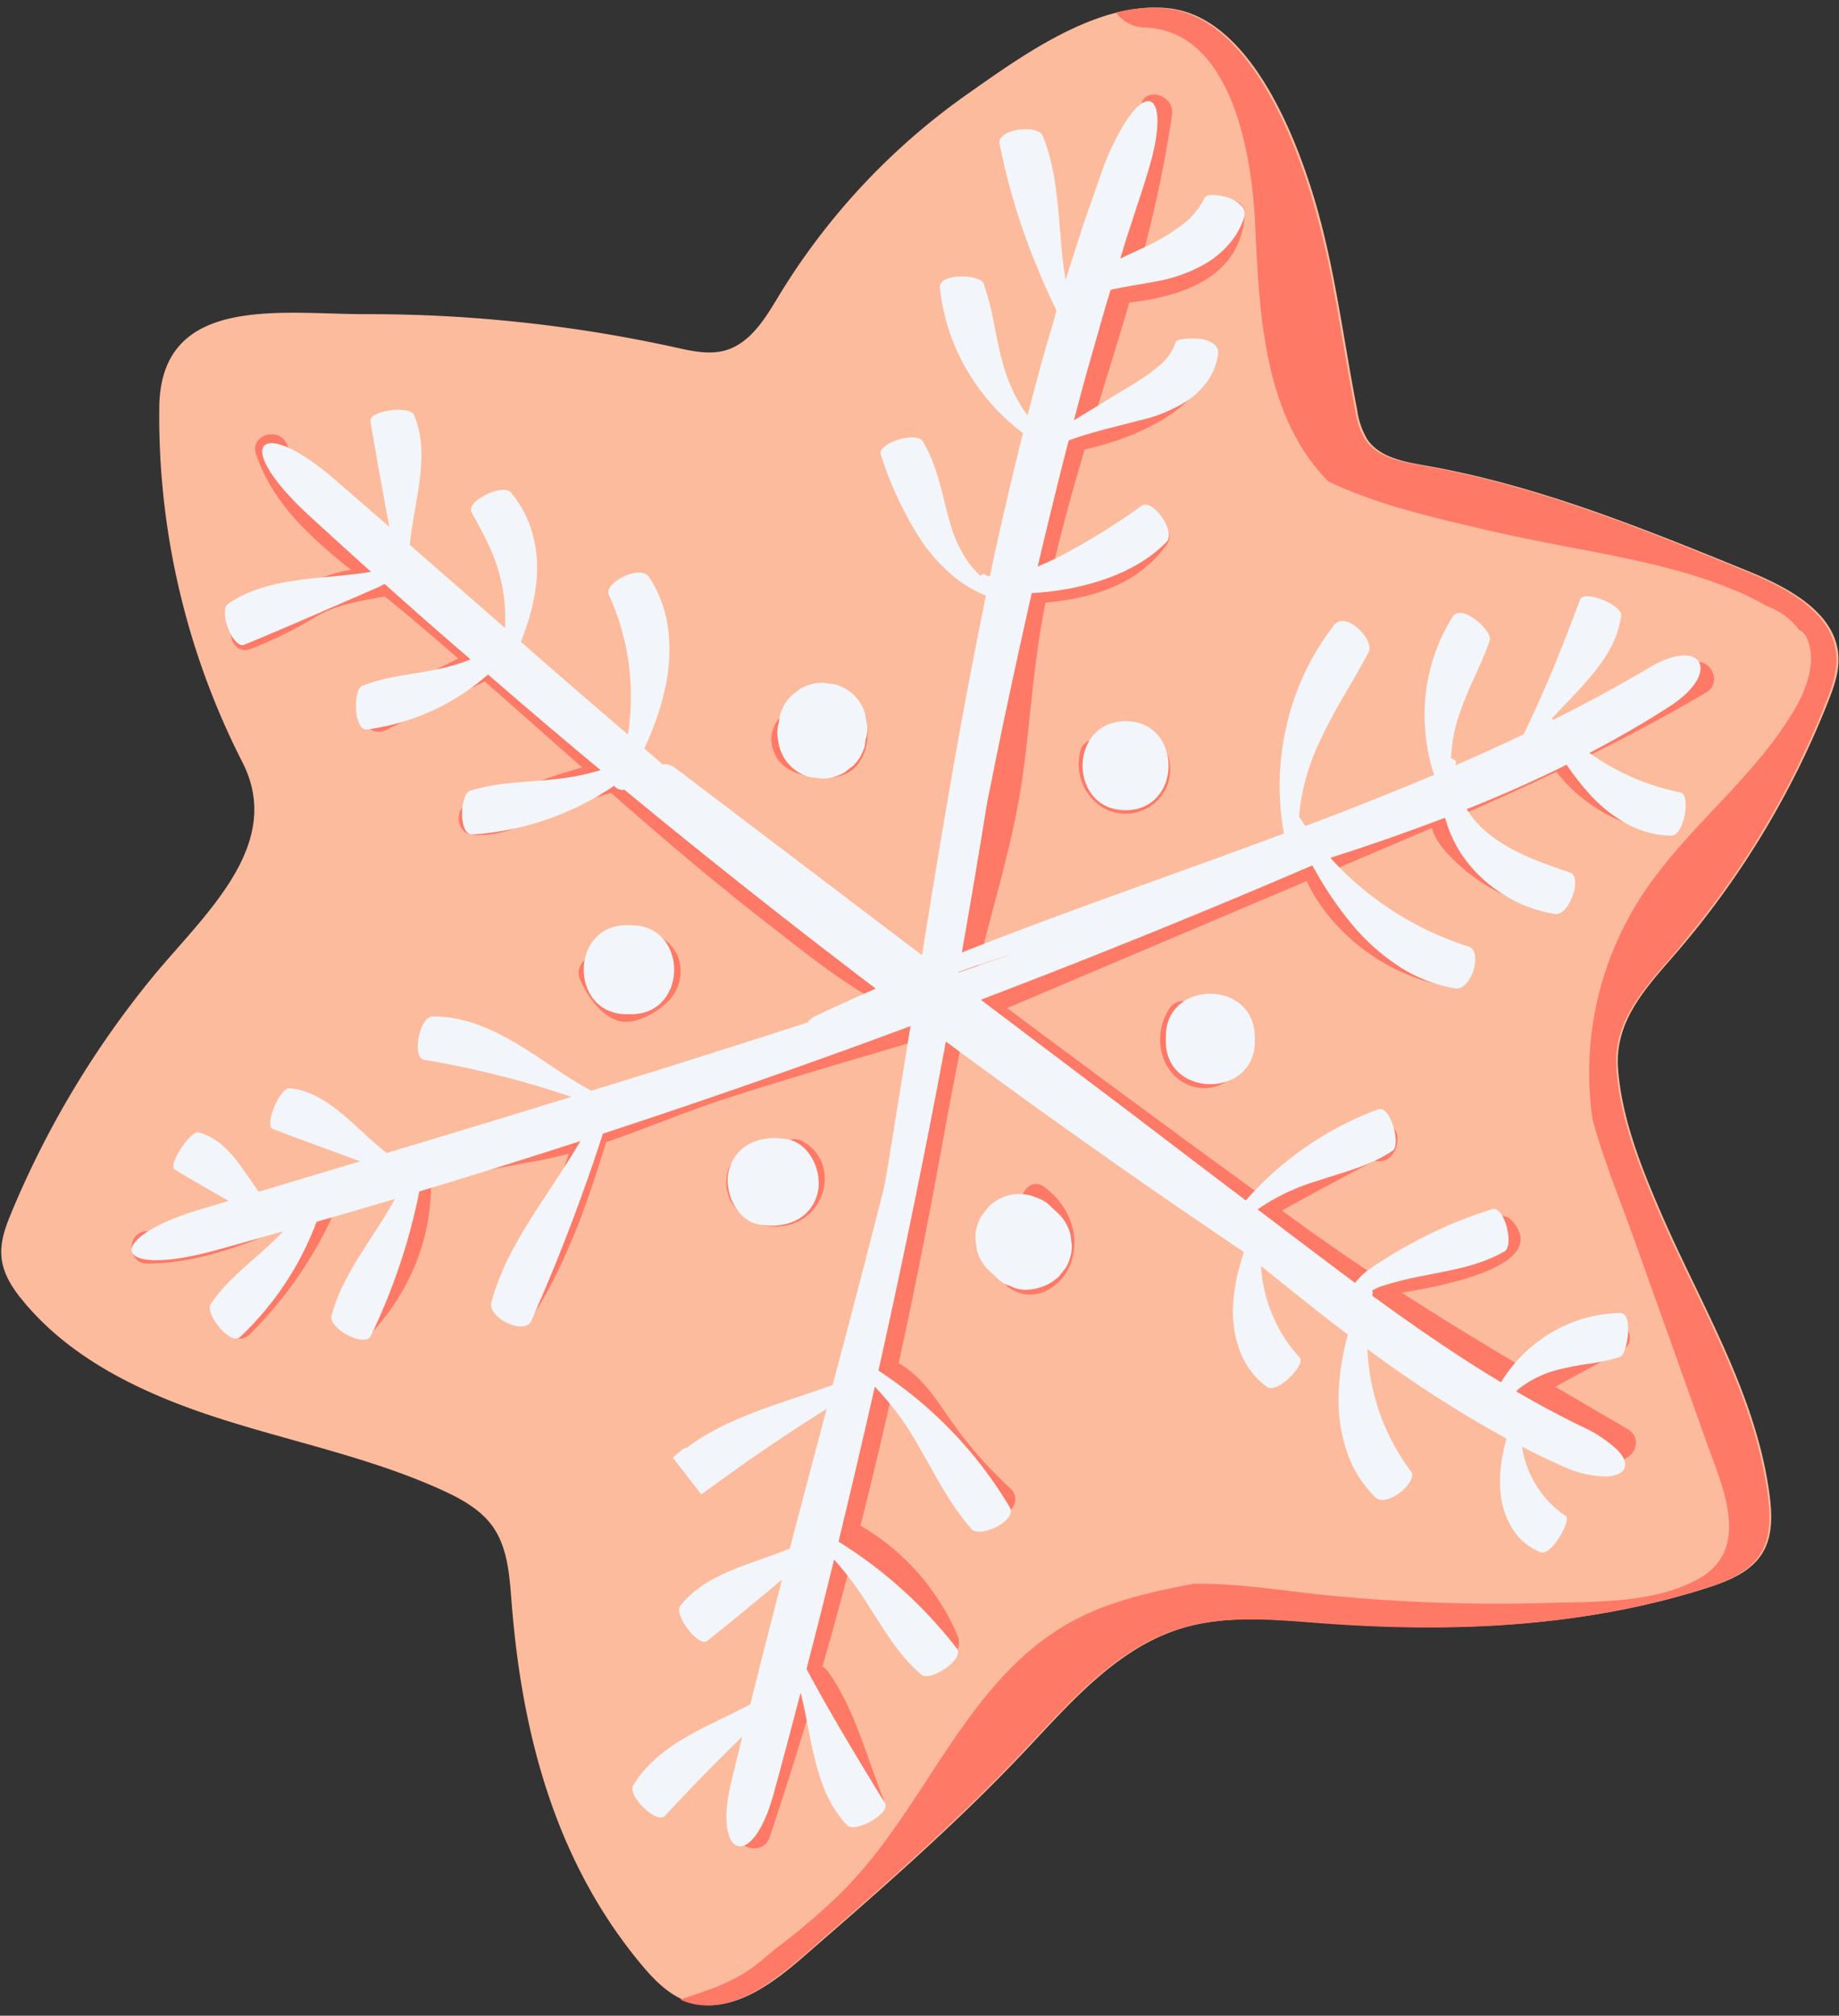 <?xml version="1.0" encoding="UTF-8"?><svg xmlns="http://www.w3.org/2000/svg" xmlns:xlink="http://www.w3.org/1999/xlink" data-name="Layer 1" height="373.6" preserveAspectRatio="xMidYMid meet" version="1.0" viewBox="-0.2 -1.4 340.8 373.6" width="340.8" zoomAndPan="magnify"><rect x="-0.2" y="-1.4" width="340.8" height="373.6" fill="#333333" stroke="none"/><g id="change1_1"><path d="M29.32,74C29.61,53,52,56.85,67.71,56.83A264.63,264.63,0,0,1,125,63c3,.67,6.21,1.39,9.19.55,4.7-1.34,7.46-6,10-10.22A125.27,125.27,0,0,1,179.13,16C189.31,8.85,203.33-1.37,216.52.15,230.76,1.8,239.13,21.89,242.93,34c4.15,13.21,5.73,27.05,8.39,40.63a14.45,14.45,0,0,0,1.9,5.46c2.29,3.29,6.73,4.1,10.69,4.79,20.76,3.63,40.45,11.66,60,19.63,7.49,3.07,16.19,7.74,16.59,15.82.14,2.84-.85,5.61-1.89,8.25a162.88,162.88,0,0,1-27.24,45.55c-5.86,6.91-12.4,13.13-11.71,22.55.67,9.13,4.27,18.18,7.86,26.5,7.42,17.22,17.77,33.71,20.23,52.63.46,3.59.57,7.47-1.3,10.57-2.14,3.57-6.34,5.26-10.3,6.53-22.62,7.24-46.84,8.27-70.53,6.54-9.1-.67-18.48-1.7-27.18,1.06-11.76,3.73-20.26,13.67-28.72,22.65-12.8,13.57-26.89,25.85-41,38.09-6,5.26-13.7,10.88-21.3,8.38-3.52-1.16-6.26-3.92-8.64-6.76-16.13-19.28-22.29-43.05-24.18-67.39-.39-4.92-.71-10.15-3.62-14.13-2.22-3-5.65-4.91-9.06-6.48-13.11-6-27.42-8.89-41.17-13.28S13.24,250.87,4.07,239.72c-2-2.39-3.75-5.12-4-8.2-.26-2.85.79-5.64,1.89-8.28A174.68,174.68,0,0,1,28,179.79c9.42-11.51,24.64-24.46,16.72-39.92A141,141,0,0,1,29.32,74Z" fill="#fdbb9d"/></g><g id="change2_1"><path d="M198.5,231.94c-1.33,4.95-6.89,8.63-11.61,5.38-3.16-2.18-.16-7.38,3-5.18,2,1.4,3-1.74,3-3.33a6.45,6.45,0,0,0-2.51-5c-3.06-2.29-.07-7.5,3-5.18C197.54,221.73,199.89,226.77,198.5,231.94ZM313,121.73c-20.45,12.16-42.34,21.49-64.2,30.76l-67.87,28.77a3.29,3.29,0,0,0-.59-.34c2.38-10.54,5.65-20.89,7.78-31.48,2.08-10.33,2.54-20.88,4.08-31.29.38-2.63.84-5.25,1.34-7.86,8.75-.81,17-3.25,22.41-10.66,2.3-3.11-2.91-6.11-5.18-3-3.77,5.13-9.88,6.86-15.92,7.56,1.23-5.47,2.67-10.89,4.21-16.27.57-2,1.16-4,1.75-6,9.13-2.11,20.66-6.76,23.73-16.27,1.18-3.69-4.61-5.27-5.79-1.6-1.89,5.87-9.48,9.26-15.9,11.14,2.09-6.83,4.23-13.65,6.23-20.5,9.81-1.17,20.5-4.6,21.39-16.11.3-3.85-5.7-3.83-6,0-.54,6.91-7.47,9.05-13.63,9.91A227.66,227.66,0,0,0,217,19.88c.54-3.78-5.24-5.41-5.78-1.6a241.86,241.86,0,0,1-7.1,31.88,3.42,3.42,0,0,0-.66,2.3c-2.52,8.67-5.27,17.29-7.88,25.93a308.64,308.64,0,0,0-7.8,30.07c-2,10.17-2.71,20.46-4,30.72-1.47,11.23-4.82,22-7.52,33-.88,3.55-1.68,7.12-2.46,10.7-11.59-4-21.74-12.76-31.09-20.18-9.06-7.19-17.82-14.74-26.5-22.37a2.71,2.71,0,0,0-1-.83l-4-3.56c-5.33-4.71-10.64-9.44-16-14.13a3.53,3.53,0,0,0,.12-1.58c-.3-2.3-2.3-3.68-4.51-2.59l-.26.12q-5.24-4.55-10.53-9c-9.36-7.82-22.89-15.45-27-27.6-1.23-3.64-7-2.07-5.79,1.6,3.11,9.19,10.2,15.54,17.6,21.45a29.28,29.28,0,0,0-7,2.1c-4.52,2.14-8.44,5-13.2,6.79-3.59,1.33-2,7.13,1.59,5.79a76.19,76.19,0,0,0,12.15-6c3.91-2.3,8.32-2.91,12.72-3.74.63.5,1.25,1,1.86,1.51,4,3.27,7.88,6.62,11.77,10l-16.37,8.06c-3.47,1.7-.43,6.88,3,5.18l18.26-9c5.8,5.07,11.55,10.19,17.32,15.29l.74.66c-2.44.69-4.87,1.4-7.23,2.28-4.49,1.68-7.65,4.38-12.75,4.24-3.87-.1-3.86,5.9,0,6,4.76.13,8.25-1.3,12.36-3.48s8.62-3.11,13-4.31c9.23,8.1,18.57,16.08,28.26,23.64,7.74,6,15.84,12.73,24.88,17-10.77,3.22-21.57,6.37-32.28,9.78-6.76,2.15-13.26,4.93-19.88,7.34,0-3.06-4.91-4.12-5.91-.73-.29,1-.59,2-.89,3-2.46.74-5,1.39-7.51,1.89-7.5,1.47-14.94,2.83-22.32,4.55a3,3,0,0,0-.59.05,4.11,4.11,0,0,0-1,.33c-4,1-8,2-12,3.31-1.67.54-3.35,1.15-5,1.79a2.42,2.42,0,0,0-.72.27c-10.08,3.9-20.26,8.94-31,9-3.86,0-3.87,6,0,6,9.43,0,18.07-3.59,26.72-7a70,70,0,0,1-11.9,15.78c-2.74,2.73,1.5,7,4.24,4.25A74.89,74.89,0,0,0,62,222.71c3.79-1.3,7.61-2.42,11.44-3.44a27.09,27.09,0,0,1-.08,3.36A34.42,34.42,0,0,1,64.6,241.2c-2.58,2.86,1.65,7.12,4.24,4.24a41.94,41.94,0,0,0,8.42-13.72,38.76,38.76,0,0,0,2-7.89c.19-1.34.33-2.69.39-4l0-1.63c0-.17,0-.32.06-.47,6.53-1.53,13.13-2.81,19.79-4,1.93-.35,3.82-.8,5.69-1.29-2.93,9.21-6.34,18.23-11.46,26.53-2,3.29,3.15,6.31,5.18,3,6.07-9.84,9.87-20.68,13.21-31.67,7.23-2.45,14.23-5.47,21.59-7.88,12.53-4.09,25.24-7.68,37.86-11.48a4.24,4.24,0,0,0,.57-.24c-.89,4.42-1.75,8.86-2.57,13.29-3.91,21-7.72,42-12.68,62.78q-8.53,35.8-20.24,70.74c-1.23,3.67,4.57,5.25,5.78,1.6q4.07-12.15,7.68-24.38c3.18,5.74,5.11,12.54,7.46,18.49,1.41,3.55,7.21,2,5.79-1.6-3-7.58-5.29-16.44-10.06-23.13a3,3,0,0,0-1.08-1q2.86-10,5.47-20.05a38.14,38.14,0,0,1,14.39,17.33c1.5,3.54,6.67.49,5.18-3a43.23,43.23,0,0,0-18-20.41q3-11.85,5.68-23.79c3.46,2.79,5.57,7.09,8.23,10.58a82.72,82.72,0,0,0,9.61,10.54c2.83,2.63,7.08-1.6,4.24-4.24a78.15,78.15,0,0,1-11.31-13c-2.57-3.74-4.9-7.31-8.76-9.85a3.05,3.05,0,0,0-.62-.32q4.16-19,7.64-38.2c1.4-7.64,2.81-15.29,4.37-22.9a3,3,0,0,0,2.53-1.49c18.69,14.08,37.59,27.88,56.51,41.65,19.55,14.22,40.29,26.13,61.11,38.36,3.34,2,6.36-3.23,3-5.18l-13.46-7.9,12.33-6.7c3.39-1.85.37-7-3-5.18L284,251a2.73,2.73,0,0,0-1.3,1.43c-7.8-4.63-15.54-9.34-23.15-14.25,6.75-1.07,27.75-4.84,20.56-13.2-2.14-2.49-5.51.22-4.92,2.88-1.47.71-8.47,2.63-8.94,2.76a91.39,91.39,0,0,1-9.58,2,2.37,2.37,0,0,0-2.16,2.32c-4.75-3.15-9.45-6.38-14.09-9.75l-3.06-2.23q8.52-4.69,17.14-9.23a3.1,3.1,0,0,0,3.36-1.18,4.71,4.71,0,0,0,.91-2.89c.14-2.38-2.63-3.58-4.52-2.59q-10.15,5.32-20.2,10.86a2.64,2.64,0,0,0-1.36,1.62q-23.23-16.91-46.25-34.11l55.5-23.53c4.51,9.59,14.58,17.21,25,19.25,3.77.74,5.39-5,1.6-5.79a31,31,0,0,1-21.05-15.79l4.38-1.86q6.66-2.82,13.3-5.68c.57,2.57,3,5,4.79,6.66a33.18,33.18,0,0,0,11.57,7c3.63,1.34,5.2-4.46,1.6-5.78a26.14,26.14,0,0,1-7.25-4,27.54,27.54,0,0,1-2.64-2.43,20.89,20.89,0,0,1-1.52-1.73,3.53,3.53,0,0,1-.49-.66,2.47,2.47,0,0,0,.2-1.8c5.64-2.48,11.26-5,16.82-7.66a1.19,1.19,0,0,0,.09.15A29.2,29.2,0,0,0,303.89,152c3.73,1,5.33-4.79,1.59-5.79a23.68,23.68,0,0,1-11.77-7.28c7.57-3.73,15-7.69,22.3-12C319.33,124.94,316.31,119.75,313,121.73ZM134.7,215.54c-2,7.59,6.55,12.59,13,9.45,5.9-2.89,6.92-11.44.89-14.83-3.37-1.9-6.39,3.29-3,5.18,1.79,1,1.32,3.25-.33,4.18-1.82,1-5.48.33-4.74-2.39C141.5,213.4,135.71,211.81,134.7,215.54ZM118.05,181c-1.47.87-2.09,1.16-3.28-.14a13.28,13.28,0,0,1-2.26-3.62c-1.59-3.51-6.76-.46-5.18,3,1.27,2.82,3.59,6.27,6.61,7.42s7-1,9.17-3a7.88,7.88,0,0,0,2.4-8.59c-1.17-3.06-4.15-4.46-7-5.62-3.58-1.45-5.13,4.35-1.6,5.79.85.34,2.33.83,2.82,1.67C120.52,179.29,119.05,180.43,118.05,181Zm98.45,4.52c-2.81,4.31-2.22,10.57,2.29,13.53a7.72,7.72,0,0,0,11.42-3.85,3,3,0,0,0-2.09-3.69,3.06,3.06,0,0,0-3.69,2.1c-.46,1.19-2.23.67-2.85,0-1.37-1.48-.89-3.55.1-5.07C223.78,185.33,218.59,182.32,216.5,185.55ZM200,137.82c-1.74,6.69,4.14,13.42,11.09,11.15a8.21,8.21,0,0,0,1.49-14.87c-3.35-1.93-6.38,3.26-3,5.18a2.16,2.16,0,0,1-.56,4.05c-2.36.59-3.74-1.85-3.2-3.91C206.72,135.68,200.93,134.08,200,137.82Zm-56.64.44a5.88,5.88,0,0,1,2-7.5c3-2.18,5.86,2.52,3.36,4.89l0,0a2.93,2.93,0,0,0,1.09.7,7.73,7.73,0,0,0,3.45.49c1.49-.3,1.52-2.3,1.33-3.58a3.07,3.07,0,0,1,2.09-3.69c1.43-.38,3.45.48,3.69,2.1.4,2.69.36,5.5-1.12,7.9-1.82,2.95-5,3.48-8.23,3.09S144.71,141.29,143.32,138.26Zm5.33-2.63c.06-.11-.06-.1,0,0Zm-.32.31a1.53,1.53,0,0,0,.28-.25A3.53,3.53,0,0,1,148.33,135.94Zm165.41,34.85c1.75-2.18,3.45-4.41,5.08-6.68a162.21,162.21,0,0,0,19.37-35.47c1.05-2.65,2-5.41,1.89-8.25-.4-8.09-9.1-12.76-16.59-15.82-19.5-8-39.2-16-60-19.64-3.95-.69-8.39-1.49-10.68-4.79a14,14,0,0,1-1.9-5.45c-.56-2.88-1.08-5.76-1.58-8.65-.72-4.11-1.4-8.24-2.16-12.34a166.79,166.79,0,0,0-4.65-19.64C238.75,21.94,230.39,1.86,216.15.21a26.74,26.74,0,0,0-9.52.72A6.66,6.66,0,0,0,212,3.69c16.19.66,19.79,23.82,20.38,36.14.8,16.53,1.44,35.67,13.57,48,9.38,4.44,19.68,6.75,29.74,9.09,6.55,1.52,13.13,2.74,19.73,4,8.54,1.69,17.21,3.54,25.29,6.85a45.74,45.74,0,0,1,6.45,3.15l.45.17a12.77,12.77,0,0,1,5.58,4.25,2.73,2.73,0,0,1,1.34,1.26,9.74,9.74,0,0,1,.77,5.66c-.51,3.9-2.57,7.46-4.72,10.68-7.93,11.86-19.68,20.6-27.21,32.75a60,60,0,0,0-8.43,40.46c2.1,7.67,5.21,15.15,7.84,22.54q6.63,18.57,13.24,37.13c3,8.37,8.5,20-1.63,25.52-8.23,4.45-18.91,4.1-27.95,4.36A320.66,320.66,0,0,1,247,294.4c-8.65-.82-17.33-2.38-26-2.26-8.52,1.63-17,3.51-24.5,8.11-14.84,9.18-22.37,25.64-32.4,39.23a85.1,85.1,0,0,1-8.48,10,123.75,123.75,0,0,1-11.35,9.74c-2.09,1.61-4,3.48-6.26,4.91a35.64,35.64,0,0,1-6.89,3.27c-1.73.64-3.49,1.2-5.23,1.81a12.32,12.32,0,0,0,1.19.48c7.6,2.51,15.27-3.12,21.31-8.37,14.07-12.25,28.16-24.52,41-38.09,8.47-9,17-18.93,28.73-22.66,8.7-2.76,18.07-1.72,27.17-1.06,23.7,1.74,47.91.71,70.54-6.54,4-1.26,8.16-3,10.3-6.52,1.86-3.1,1.76-7,1.29-10.57-2.45-18.93-12.8-35.42-20.22-52.63-3.59-8.32-7.19-17.38-7.86-26.51-.69-9.42,5.85-15.63,11.71-22.55Q312.37,172.52,313.74,170.79Z" fill="#fe7966"/></g><g id="change3_1"><path d="M305.29,122.44q-8.66,5.11-17.69,9.6c-.08-.08-.15-.17-.22-.25,1.89-2.11,4-4.15,5.9-6.31,3.37-3.74,6.32-7.84,6.94-12.78.25-2-6.91-4.83-7.59-3-3.14,8.44-6.49,16.86-10.48,25q-6.24,3-12.6,5.73c0-.2.05-.41.09-.62s-.43-.5-.93-.63a28.27,28.27,0,0,1,1.46-8,68.65,68.65,0,0,1,2.91-7.15c1-2.24,2-4.36,2.78-6.71.64-1.8-5.18-6.89-6.79-4.51A34,34,0,0,0,263.82,131a35.25,35.25,0,0,0,1.74,11.21c-7.86,3.33-15.84,6.47-23.86,9.5-.36-.54-.72-1.07-1.06-1.62,0,0-.07,0-.1-.08.06-.9.16-1.79.3-2.68A41.36,41.36,0,0,1,243.92,137a89.28,89.28,0,0,1,4.68-9c1.64-2.84,3.27-5.56,4.81-8.48,1.25-2.26-4.15-7.79-6.35-5.11a47.9,47.9,0,0,0-9.37,21.33,48.86,48.86,0,0,0,.06,17.35l-8.26,3.05c-17.1,6.25-34.39,12.26-51.44,19q2.47-14,4.73-28.06c.49-2.4,1-4.81,1.46-7.21,2.14-10.49,4.42-20.94,6.76-31.35a51.06,51.06,0,0,0,7.83-1c6.45-1.37,12.61-3.86,17.14-8.45,1.85-1.91-2.6-8.18-4.62-6.72a124,124,0,0,1-15.19,9.4c-1.34.67-2.7,1.3-4.06,1.86q2.76-11.75,5.74-23.37c4.18-1.56,8.7-2.54,13.11-3.71a28,28,0,0,0,8.56-3.45,14.44,14.44,0,0,0,3.84-3.56,11.18,11.18,0,0,0,2.19-5.41A1.82,1.82,0,0,0,225.3,63a2.74,2.74,0,0,0-.89-.87,6.07,6.07,0,0,0-2.71-.75,13.16,13.16,0,0,0-2.72.08c-.74.12-1.23.25-1.31.54a9.42,9.42,0,0,1-3.34,4.61,31.94,31.94,0,0,1-3,2.23c-.54.36-1.11.71-1.68,1.07L207.82,71l-9,5.5q1.09-4.19,2.23-8.36l2.51-8.82L204.8,55l.83-2.68c2.82-.66,5.7-1,8.65-1.61a27.36,27.36,0,0,0,9.26-3.45,17.83,17.83,0,0,0,4.08-3.48,14.1,14.1,0,0,0,2.76-4.94,2.23,2.23,0,0,0-.67-2.25,6.08,6.08,0,0,0-2.46-1.4,9.39,9.39,0,0,0-2.7-.45c-.76,0-1.31.14-1.51.56a14.29,14.29,0,0,1-4.44,5.18,37.2,37.2,0,0,1-7,4.08c-1.35.64-2.77,1.28-4.2,2,.46-1.55.93-3.09,1.43-4.63l2.84-8.68c.73-2.37,1.39-4.45,1.82-6.3a30.41,30.41,0,0,0,.77-4.77c.18-2.67-.27-4.29-1.17-4.72s-2.24.36-3.84,2.48a29.35,29.35,0,0,0-2.54,4.2A46.15,46.15,0,0,0,204,30.37l-3.08,8.81c-1,3-1.91,5.92-2.87,8.88l-.77,2.42c-.49-2.92-.77-5.87-1-8.79-.54-6.27-.95-12.25-3.24-17.9-.91-2.29-8.53-1.23-8,1.46a121.4,121.4,0,0,0,5.23,18.46q1.67,4.5,3.64,8.87c.54,1.2,1.12,2.41,1.69,3.6l-.24.81c-.85,3-1.75,6-2.58,9q-1.31,4.78-2.53,9.58a19.74,19.74,0,0,1-1.57-2.29,31.51,31.51,0,0,1-3.11-7.62c-.71-2.57-1.16-5.08-1.64-7.47a50.23,50.23,0,0,0-1.83-7c-.62-1.82-8.34-2-8.12.69A38.28,38.28,0,0,0,180.11,69a39.62,39.62,0,0,0,9.27,9.88q-2.91,11.61-5.46,23.32c-.23,1.07-.44,2.15-.67,3.22a2.71,2.71,0,0,1-1.15-.47c-.08,0-.33.12-.59.37a15,15,0,0,1-2.35-2.63,24.53,24.53,0,0,1-3.37-7.42c-1.47-5.12-2.16-10.18-5-14.88-1.15-1.91-8.51.31-7.74,2.55a67,67,0,0,0,7.41,15.75,31.74,31.74,0,0,0,6.25,6.89A23.72,23.72,0,0,0,182.5,109q-3,14.82-5.66,29.67-3.19,18.28-6.11,36.6l-.06.38-45.22-34.32c-1.38-1.06-2.39-1.27-2.8-1l-3.45-3c.21-.45.41-.89.61-1.35a52,52,0,0,0,3.25-9.81,32.49,32.49,0,0,0,.6-10.6,22.84,22.84,0,0,0-3.56-10c-1.69-2.48-8.5,1.12-7.46,3.29a45.31,45.31,0,0,1,4.06,17.32,43.78,43.78,0,0,1-.54,8.55q-10-8.55-19.83-17.17c.29-.76.58-1.53.85-2.32a37.87,37.87,0,0,0,2-8.61,24.07,24.07,0,0,0-.71-9.16,20.63,20.63,0,0,0-4-7.61c-1.41-1.69-8.39,1.56-7.26,3.7,1.32,2.48,2.61,4.76,3.58,7A31.67,31.67,0,0,1,93.39,115q-8.83-7.71-17.65-15.42c.78-8.08,3.93-16.56.79-24.05-.77-1.84-8.4-.84-8.07,1.15,1.06,6.53,2.28,13,3.48,19.56L62.45,88c-14.27-12.6-20.23-7.64-5.54,6q5.81,5.33,11.65,10.59l-.41.06c-.69.11-1.38.21-2.07.29-2.77.35-5.6.56-8.4.87-5.59.6-11,1.57-15.59,4.69-1.86,1.27.87,8.46,3,7.59,5-2.06,10-4.21,14.94-6.37l7.45-3.23,1.86-.81.47-.2c.25-.12.55-.25.78-.38s.32-.19.47-.28q7.9,7.08,15.94,14a36.44,36.44,0,0,1-6.17,1.83c-2.49.53-4.89.86-7.18,1.27a35.13,35.13,0,0,0-6.69,1.77c-1.74.66-1.66,8.38.86,8.11a42.15,42.15,0,0,0,22.41-10.19q10.37,9,20.91,17.76l-.14,0a44.15,44.15,0,0,1-8.36,1.65c-2.77.31-5.45.45-8,.7A41.61,41.61,0,0,0,87,145.12c-2,.57-2.3,8.27.35,8.15a53,53,0,0,0,26.28-9.05c.23.52,1.42,1,1.84.71q22.94,18.93,46.63,36.91-5.53,2.41-11,5a3.3,3.3,0,0,0-1.59,1.25q-20,6.49-40.14,12.68c-4.46-2.37-8.69-5.63-13.27-8.41-5-3-10.4-5.49-16.22-5.34-2.38.07-3.76,7.63-1.52,8a173.3,173.3,0,0,1,27.33,6.88q-17.12,5.26-34.21,10.4c-5.81-4.43-10.69-11.26-18-12-1.77-.19-4.78,6.89-3.11,7.54,5.35,2.07,10.77,4,16.18,6l-18.81,5.65c-.94-1.33-1.85-2.71-2.78-4-2.25-3.2-4.7-6.07-8.39-7-1.49-.36-5.7,6.08-4.4,6.87,3.08,1.86,6.21,3.66,9.35,5.45l.65.37-4.77,1.43C18.94,228,20,235.68,39.53,230.4c4.27-1.18,8.53-2.39,12.8-3.6-1,1-2,2-3,2.91-3.92,3.59-7.73,6.47-10.49,10.63-1.11,1.65,3.61,7.74,5.45,6.07a56.34,56.34,0,0,0,14.17-21.36Q65.73,223,73,220.8c-1.23,2.25-2.6,4.44-4,6.56-3.21,5-6.33,9.61-7.76,15.14-.58,2.23,6.12,6,7.27,3.71a111.84,111.84,0,0,0,9-26.78q15-4.53,29.85-9.34c-2.08,3.58-4.42,7.06-6.69,10.52-4.07,6.19-7.91,12.33-9.8,19.35-.77,2.84,6.11,6.27,7.4,3.43a355,355,0,0,0,13.26-34.67q28.69-9.41,57-19.93l-3.72,23c-.36,2.35-.77,4.68-1.19,7-.59,2.29-1.17,4.58-1.76,6.87q-3.81,14.85-7.75,29.63c-3.87,1.43-7.9,2.67-11.87,4.09-5.43,1.94-10.75,4.21-15.27,7.61a1.42,1.42,0,0,0-.82.34l-1.66,1.43,5.28,6.82C137.3,270.05,145,264.7,153,259.73q-3.44,12.94-6.82,25.87c-7.21,3-15.55,4.55-20.32,10.65-1.24,1.57,3.36,7.74,5,6.48,4.67-3.72,9.27-7.54,13.87-11.36q-3,11.56-5.89,23.12c-2.95,1.56-6.07,3-9.1,4.54-5,2.6-9.7,5.69-12.58,10.45-1.17,1.94,4.36,7.3,5.87,5.67,4.65-5,9.41-9.93,14.34-14.69-.69,2.83-1.39,5.66-2.07,8.49-3.38,13.95,3.84,16.73,7.86,2.17q2.56-9.37,5-18.78c.87,3.36,1.44,6.91,2.2,10.39,1.15,5.26,2.76,10.35,6.43,14.17,1.49,1.56,8.16-2.29,7-4.11-5-8.17-10-16.4-14.53-24.85q2.63-10.12,5.11-20.29a59.16,59.16,0,0,1,6.36,8.52c3.06,4.76,5.69,9.3,9.81,12.8,1.64,1.41,8.08-2.81,6.57-4.84a83.06,83.06,0,0,0-21.92-19.8q3.48-14.32,6.73-28.71a52.92,52.92,0,0,1,8.18,11.13c3.18,5.45,5.74,10.71,9.73,15.22,1.59,1.82,8.52-1.53,7.1-4a77.37,77.37,0,0,0-24.34-25.33q6.8-30.41,12.5-61,27,20,54.86,38.77l.35.29c-.24.73-.47,1.48-.68,2.25a33.21,33.21,0,0,0-1.31,7.86,20.92,20.92,0,0,0,1.27,8.19,14.55,14.55,0,0,0,5,6.65c2,1.39,7.24-4.23,6.1-5.41a27.6,27.6,0,0,1-7.2-17c3.73,3,7.47,6,11.26,9,1.61,1.25,3.22,2.49,4.85,3.72-.08.3-.16.59-.23.89a47.4,47.4,0,0,0-1.49,10,30.72,30.72,0,0,0,1.38,10.36,21.66,21.66,0,0,0,5.45,8.93c2.16,2,8-3,6.59-4.8a40.79,40.79,0,0,1-8.09-22.71,221.6,221.6,0,0,0,25.76,16.59c-.25,1-.49,2-.69,3.09a24.48,24.48,0,0,0-.42,6.69,15.42,15.42,0,0,0,2.1,6.72,10.8,10.8,0,0,0,5.38,4.59c2,.72,5.69-6,4.68-6.68a18.76,18.76,0,0,1-6.33-7.17,18.24,18.24,0,0,1-1.82-5.71c2.4,1.23,4.83,2.41,7.31,3.51a20.07,20.07,0,0,0,8,2c2,0,3.23-.58,3.64-1.48s0-2.14-1.33-3.49a24.68,24.68,0,0,0-6.73-4.38c-4.08-2-8.08-4.15-12-6.44a14,14,0,0,1,1.37-1.1,20.13,20.13,0,0,1,6.3-2.87,54,54,0,0,1,6.07-1.17,33.84,33.84,0,0,0,5.5-1.23c1.4-.45,2.6-8.11.07-8.15a26,26,0,0,0-15.28,5.34,26.86,26.86,0,0,0-6.82,7.51c-8.16-4.91-16.07-10.37-23.86-16.06,0-.17.07-.35.11-.52a.42.42,0,0,0-.18-.38,8.36,8.36,0,0,1,1.68-.81,64.1,64.1,0,0,1,8-2c5.36-1.07,10.38-1.87,14.91-4.5,1.82-1,0-8.52-2.3-7.82a83.22,83.22,0,0,0-15.49,6.65c-1.23.67-2.44,1.39-3.64,2.12l-1.78,1.12c-.58.38-1.18.76-1.86,1.25a12.82,12.82,0,0,0-2.63,2.53l-1.22-.9c-5.62-4.21-11.23-8.47-16.85-12.73a39.1,39.1,0,0,1,11.09-5.28c5-1.66,9.72-2.79,13.9-5.55,1.67-1.09-.35-8.52-2.66-7.71a60.92,60.92,0,0,0-24.51,16.89q-11.18-8.49-22.36-17L181.56,183.9Q212.54,172.1,243,159c.29.52.58,1,.88,1.56a66.4,66.4,0,0,0,6.38,9.26,39.37,39.37,0,0,0,8.52,7.71,27.47,27.47,0,0,0,10.64,4.26c3.18.47,5.17-7,2.56-7.74a58.49,58.49,0,0,1-25.64-16.45c7.14-2.3,14.24-4.75,21.27-7.44a23.17,23.17,0,0,0,3.52,7.47,25.83,25.83,0,0,0,7.67,7A25,25,0,0,0,288,168c2.59.37,5.18-6.88,2.71-7.7-5.79-1.92-11.27-4-15.32-7.38a18.42,18.42,0,0,1-3.78-4.34c6.27-2.51,12.46-5.24,18.52-8.25a46.27,46.27,0,0,0,4.25,5.45,26.62,26.62,0,0,0,6.78,5.44,17.62,17.62,0,0,0,8.34,2.26c2.45,0,3.65-7.61,1.74-8a43.64,43.64,0,0,1-16.89-7.33c5.14-2.69,10.18-5.58,15.05-8.74C319,123.08,315.15,116.44,305.29,122.44Zm-117.91,53q-5,1.72-10,3.42l0-.09Q182.38,177,187.38,175.42ZM144,135.77a6.34,6.34,0,0,1,.15-3.29l.18-1.29a8.29,8.29,0,0,1,2.12-3.64l1.67-1.29a8.24,8.24,0,0,1,4.16-1.12l2.2.29a7.94,7.94,0,0,1,5.91,6.86,6.35,6.35,0,0,1-.15,3.29l-.18,1.28a8.18,8.18,0,0,1-2.12,3.64l-1.67,1.29a8.13,8.13,0,0,1-4.16,1.13l-2.2-.29a7.94,7.94,0,0,1-5.91-6.86Zm64.4,13c-10.64,0-10.62-16.5,0-16.5S219,148.77,208.37,148.77Zm23.95,42v.81c0,10.63-16.5,10.62-16.5,0v-.81C215.82,180.12,232.32,180.14,232.32,190.76Zm-34.2,36.45c.1.73.19,1.46.29,2.19a8.19,8.19,0,0,1-1.12,4.16L196,235.23a9.18,9.18,0,0,1-5.84,2.42,6.24,6.24,0,0,1-3.18-.71,6.13,6.13,0,0,1-2.65-1.71c-.46-.41-.91-.83-1.36-1.25a8.14,8.14,0,0,1-2.12-3.64l-.3-2.19a8.26,8.26,0,0,1,1.13-4.17l1.29-1.67a8,8,0,0,1,9-1.7,6.15,6.15,0,0,1,2.65,1.7l1.37,1.26A8.23,8.23,0,0,1,198.12,227.21Zm-57.49-1.64c-4.43-.64-6.82-6.28-5.76-10.15,1.29-4.68,5.75-6.4,10.15-5.76l.47.06c4.43.64,6.82,6.28,5.76,10.15-1.29,4.68-5.75,6.4-10.15,5.76Zm-24.71-39c-10.64,0-10.62-16.5,0-16.5h.81c10.63,0,10.62,16.5,0,16.5Z" fill="#f2f6fa"/></g></svg>